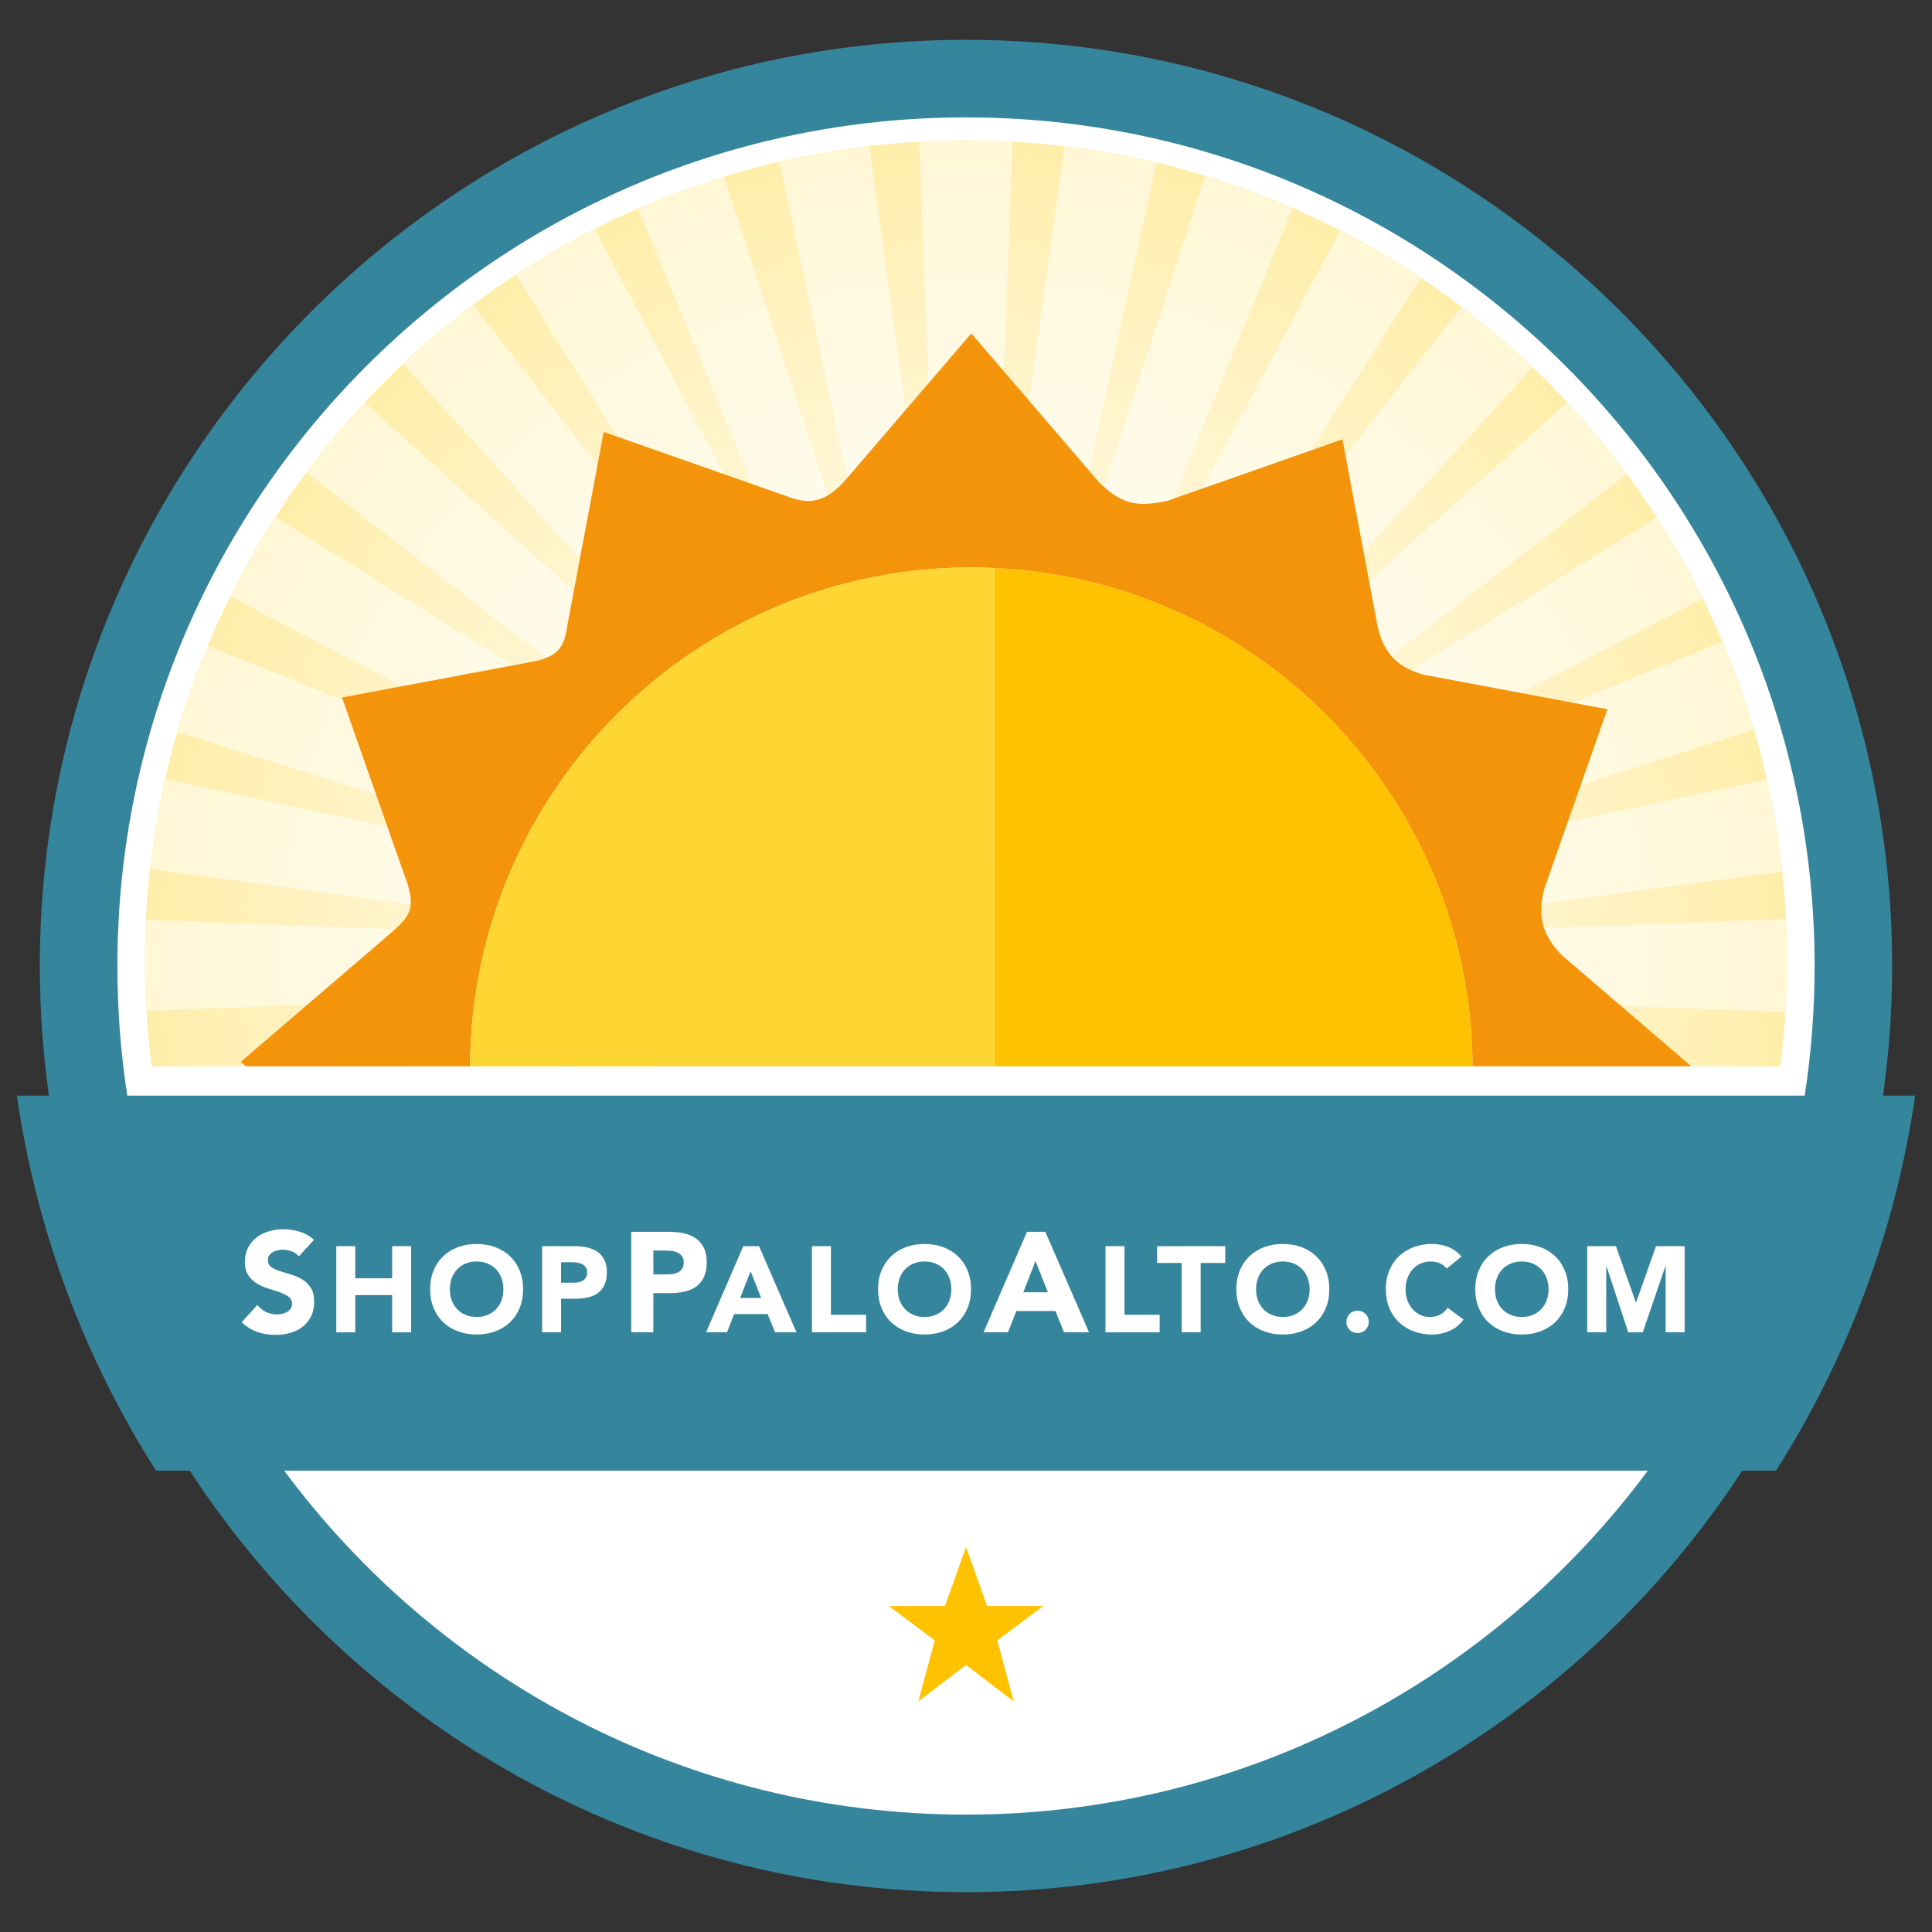 <?xml version="1.0" encoding="utf-8"?>
<!-- Generator: Adobe Illustrator 20.0.0, SVG Export Plug-In . SVG Version: 6.00 Build 0)  -->
<svg version="1.1" id="Layer_1" xmlns="http://www.w3.org/2000/svg" xmlns:xlink="http://www.w3.org/1999/xlink" x="0px" y="0px"
	 viewBox="0 0 500 500" enable-background="new 0 0 500 500" xml:space="preserve">
<rect x="0" y="0" width="500" height="500" fill="#333333" stroke="none"/>
<path fill="#FFFFFF" d="M250,479.657c126.837,0,229.656-102.82,229.656-229.657S376.837,20.342,250,20.342
	S20.343,123.163,20.343,250S123.163,479.657,250,479.657"/>
<path fill="#35859C" d="M495.64,283.55h-8.307c1.543-10.967,2.359-22.164,2.359-33.55c0-132.168-107.525-239.694-239.693-239.694
	S10.305,117.832,10.305,250c0,11.386,0.815,22.583,2.359,33.55H4.36c5.099,35.291,17.66,68.179,36.006,97.061h8.75
	C91.925,446.228,165.975,489.694,250,489.694c84.021,0,158.072-43.468,200.88-109.083h8.75
	C477.977,351.729,490.542,318.841,495.64,283.55z M30.378,250c0-121.1,98.522-219.621,219.621-219.621
	c121.099,0,219.619,98.521,219.619,219.621c0,11.402-0.875,22.607-2.562,33.55H32.939C31.256,272.607,30.378,261.402,30.378,250z
	 M250,469.62c-72.215,0-136.396-35.039-176.448-89.009h352.896C386.394,434.581,322.214,469.62,250,469.62z"/>
<g>
	<g>
		<g>
			<g>
				<g>
					<defs>
						<path id="SVGID_1_" d="M37.51,248.829c0,9.2,0.648,18.243,1.782,27.135h421.409c1.136-8.892,1.786-17.935,1.786-27.135
							c0-117.352-95.138-212.484-212.487-212.484C132.644,36.345,37.51,131.478,37.51,248.829"/>
					</defs>
					<radialGradient id="SVGID_2_" cx="249.999" cy="156.155" r="172.49" gradientUnits="userSpaceOnUse">
						<stop  offset="0" style="stop-color:#FFFFFF"/>
						<stop  offset="0.186" style="stop-color:#FFFDF7"/>
						<stop  offset="0.469" style="stop-color:#FFF9E2"/>
						<stop  offset="0.811" style="stop-color:#FFF2C0"/>
						<stop  offset="1" style="stop-color:#FFEEAA"/>
					</radialGradient>
					<use xlink:href="#SVGID_1_"  overflow="visible" fill="url(#SVGID_2_)"/>
					<clipPath id="SVGID_3_">
						<use xlink:href="#SVGID_1_"  overflow="visible"/>
					</clipPath>
					
						<radialGradient id="SVGID_4_" cx="-250.103" cy="552.51" r="2.521" gradientTransform="matrix(84.24 0 0 -84.24 21318.678 46792.086)" gradientUnits="userSpaceOnUse">
						<stop  offset="0" style="stop-color:#FFFFFF"/>
						<stop  offset="0.186" style="stop-color:#FFFDF7"/>
						<stop  offset="0.469" style="stop-color:#FFF9E2"/>
						<stop  offset="0.811" style="stop-color:#FFF2C0"/>
						<stop  offset="1" style="stop-color:#FFEEAA"/>
					</radialGradient>
					<rect x="37.51" y="36.345" clip-path="url(#SVGID_3_)" fill="url(#SVGID_4_)" width="424.979" height="239.619"/>
				</g>
			</g>
		</g>
	</g>
</g>
<path opacity="0.5" fill="#FFFFFF" enable-background="new    " d="M441.006,275.964l-124.699-19.676
	c63.412,2.446,132.082,5.112,145.741,5.69c0.282-4.351,0.439-8.729,0.439-13.149c0-3.696-0.099-7.369-0.284-11.019l-130.162,4.976
	c75.628-10.107,118.92-15.873,129.022-17.183l0.135-0.018c-0.883-8.099-2.247-16.048-4.017-23.849L325.76,229.708
	c57.308-18.301,115.888-36.997,127.812-40.76l0.272-0.087c-2.289-7.791-4.961-15.416-8.09-22.808l-120.812,49.092
	c55.112-28.699,104.679-54.497,115.229-59.942l0.463-0.237c-3.586-7.269-7.593-14.286-11.954-21.055l-114.993,71.616
	c62.561-48.3,98.391-75.94,106.765-82.354l0.562-0.431c-4.808-6.506-9.983-12.716-15.486-18.624l-98.109,88.563
	c38.479-42.113,80.12-87.67,88.688-96.977l0.525-0.573c-5.848-5.579-11.983-10.85-18.438-15.738L296.2,184.282
	c42.151-66.281,65.48-102.938,70.985-111.517l0.526-0.828c-6.71-4.474-13.704-8.544-20.922-12.246l-63.883,119.885
	C307.287,120.193,329.549,66,334.177,54.86l0.403-0.971c-7.38-3.208-14.971-6.015-22.76-8.38L270.736,172.6
	c12.717-58.131,25.632-117.109,28.359-129.357l0.236-1.079c-7.801-1.856-15.77-3.28-23.878-4.249L256.77,171.927
	c3.071-78.68,4.848-123.669,5.291-134.044l0.051-1.173c-4.012-0.226-8.047-0.366-12.111-0.366c-4.08,0-8.125,0.142-12.146,0.368
	l5.003,132.221c-8.901-65.457-16.179-118.941-17.68-129.968l-0.151-1.11c-7.923,0.928-15.705,2.298-23.338,4.072l30.074,139.869
	c-22.046-67.491-40.485-123.934-44.095-134.98l-0.349-1.064c-7.598,2.342-14.993,5.127-22.2,8.271l51.204,123.742
	c-24.318-46.208-45.216-85.909-55.688-105.8L153.968,59.3c-7.066,3.587-13.908,7.543-20.491,11.87l73.475,116.909
	c-42.057-54.354-76.881-99.35-83.923-108.45l-0.579-0.748c-6.322,4.753-12.339,9.88-18.083,15.293l94.102,104.052
	c-51.833-46.862-94.953-85.845-103.506-93.576l-0.539-0.487c-5.373,5.773-10.443,11.824-15.152,18.169l110.634,85.594
	C139.302,176.314,96.005,149.27,78.444,138.3l-7.104-4.437c-4.263,6.613-8.18,13.467-11.703,20.557l123.884,64.766
	c-55.777-22.378-103.463-41.505-122.445-49.119l-7.272-2.918c-3.016,7.238-5.608,14.692-7.823,22.309l128.283,40.369
	c-52.15-11.19-96.969-20.804-118.887-25.506l-12.538-2.691c-1.729,7.615-3.065,15.371-3.951,23.269l135.197,18.334
	c-66.053-2.541-121.021-4.649-134.932-5.183l-1.368-0.052c-0.179,3.588-0.273,7.198-0.273,10.831c0,4.295,0.153,8.55,0.419,12.772
	l143.457-5.484c-25.194,3.943-49.311,7.951-70.608,11.488c-20.243,3.36-38.262,6.357-51.64,8.355h85.528l34.074-7.229l-22.609,7.229
	h189.934l-15.083-4.747l22.098,4.747L441.006,275.964L441.006,275.964z"/>
<path fill="#FEC200" d="M381.099,275.964c-0.334-69.364-55.089-125.85-123.757-128.962v128.962H381.099z"/>
<path fill="#F4940B" d="M63.65,275.964h58.002c0.339-71.364,58.28-129.112,129.721-129.112c0,0,0.001,0,0.001,0c0,0,0.001,0,0.001,0
	c2.001,0,3.988,0.061,5.967,0.15c68.668,3.112,123.423,59.598,123.757,128.962h56.593l-33.625-28.863
	c-5.205-5.547-6.207-10.146-4.342-17.272l15.839-45.101l0.417-1.181l-1.225-0.228l-45.986-8.642
	c-7.131-1.766-10.736-5.768-12.268-12.645l-8.856-47.1l-0.226-1.227l-1.172,0.41l-44.121,15.499
	c-7.131,1.472-11.534,1.472-17.864-5.002l-32.078-37.371l-0.815-0.946l-0.81,0.946l-32.083,37.373
	c-4.128,4.47-8.133,6.474-14.614,3.9l-46.45-16.317l-1.174-0.412l-0.23,1.225l-9.096,48.39c-0.805,5.508-1.81,8.71-10.073,10.03
	l-47.102,8.853l-1.227,0.231l0.417,1.174l15.473,44.051c3.881,10.013,1.678,11.412-4.834,17.088l-36.316,31.171l-0.943,0.812
	l0.943,0.81L63.65,275.964z"/>
<path fill="#FDD633" d="M257.343,275.964V147.002c-1.979-0.09-3.966-0.15-5.967-0.15c-71.441,0-129.381,57.748-129.721,129.112
	H257.343z"/>
<polygon fill="#FEC200" points="244.551,415.633 230.021,415.633 241.917,424.531 237.649,440.33 250,430.889 262.35,440.33 
	258.081,424.531 269.977,415.633 255.447,415.633 250,400.375 "/>
<g>
	<path fill="#FFFFFF" d="M77.338,325.145c-0.466-0.589-1.097-1.023-1.893-1.305c-0.796-0.281-1.549-0.422-2.26-0.422
		c-0.417,0-0.845,0.049-1.286,0.147c-0.441,0.098-0.858,0.252-1.249,0.459c-0.392,0.209-0.711,0.485-0.955,0.827
		c-0.246,0.344-0.368,0.76-0.368,1.249c0,0.784,0.294,1.385,0.882,1.802c0.588,0.416,1.329,0.771,2.224,1.065
		c0.894,0.294,1.856,0.588,2.885,0.882c1.029,0.294,1.99,0.711,2.884,1.25c0.894,0.539,1.635,1.262,2.224,2.168
		c0.588,0.906,0.882,2.119,0.882,3.638c0,1.446-0.27,2.708-0.809,3.786c-0.539,1.079-1.268,1.973-2.187,2.682
		c-0.919,0.712-1.984,1.238-3.197,1.58c-1.213,0.344-2.493,0.515-3.84,0.515c-1.691,0-3.259-0.257-4.704-0.772
		c-1.446-0.514-2.793-1.346-4.043-2.499l4.079-4.483c0.588,0.784,1.329,1.39,2.224,1.819c0.894,0.429,1.819,0.643,2.775,0.643
		c0.465,0,0.937-0.055,1.415-0.165c0.477-0.111,0.906-0.276,1.286-0.496s0.686-0.501,0.919-0.845
		c0.233-0.344,0.349-0.747,0.349-1.213c0-0.783-0.3-1.403-0.9-1.856c-0.6-0.453-1.354-0.839-2.26-1.158
		c-0.907-0.318-1.887-0.637-2.94-0.956c-1.054-0.318-2.034-0.746-2.94-1.286c-0.906-0.538-1.66-1.25-2.26-2.132
		c-0.601-0.882-0.9-2.046-0.9-3.491c0-1.397,0.275-2.621,0.826-3.675c0.552-1.053,1.286-1.935,2.205-2.646
		c0.919-0.711,1.978-1.244,3.179-1.599s2.438-0.533,3.712-0.533c1.47,0,2.891,0.208,4.263,0.624
		c1.372,0.417,2.609,1.116,3.712,2.095L77.338,325.145z"/>
	<path fill="#FFFFFF" d="M87.03,322.504h4.914v8.316h9.545v-8.316h4.914v22.302h-4.914v-9.639h-9.545v9.639H87.03V322.504z"/>
	<path fill="#FFFFFF" d="M111.316,333.655c0-1.784,0.299-3.402,0.898-4.851c0.598-1.449,1.434-2.682,2.504-3.701
		c1.071-1.018,2.341-1.801,3.812-2.347c1.469-0.546,3.076-0.819,4.819-0.819c1.743,0,3.349,0.274,4.819,0.819
		c1.47,0.547,2.741,1.329,3.812,2.347c1.071,1.018,1.906,2.252,2.504,3.701c0.598,1.449,0.898,3.067,0.898,4.851
		c0,1.785-0.299,3.402-0.898,4.851c-0.598,1.449-1.433,2.682-2.504,3.702c-1.071,1.018-2.342,1.801-3.812,2.346
		c-1.47,0.547-3.077,0.819-4.819,0.819c-1.743,0-3.35-0.273-4.819-0.819c-1.47-0.546-2.741-1.328-3.812-2.346
		c-1.071-1.019-1.906-2.253-2.504-3.702C111.615,337.057,111.316,335.44,111.316,333.655z M116.419,333.655
		c0,1.05,0.163,2.011,0.489,2.882c0.325,0.872,0.792,1.627,1.402,2.268c0.609,0.641,1.339,1.139,2.189,1.496
		c0.851,0.358,1.8,0.535,2.851,0.535c1.05,0,2-0.177,2.851-0.535c0.851-0.357,1.58-0.855,2.189-1.496
		c0.609-0.641,1.076-1.397,1.402-2.268c0.325-0.872,0.488-1.832,0.488-2.882c0-1.028-0.163-1.984-0.488-2.866
		c-0.326-0.883-0.793-1.644-1.402-2.285c-0.609-0.64-1.339-1.138-2.189-1.496c-0.851-0.357-1.801-0.535-2.851-0.535
		c-1.051,0-2,0.178-2.851,0.535c-0.851,0.358-1.581,0.856-2.189,1.496c-0.61,0.641-1.077,1.402-1.402,2.285
		C116.581,331.671,116.419,332.626,116.419,333.655z"/>
	<path fill="#FFFFFF" d="M140.295,322.504h8.284c1.155,0,2.247,0.106,3.276,0.315c1.029,0.21,1.927,0.573,2.693,1.087
		c0.766,0.515,1.376,1.208,1.827,2.079c0.451,0.872,0.677,1.969,0.677,3.292c0,1.302-0.21,2.394-0.63,3.276
		c-0.42,0.882-0.998,1.585-1.732,2.11c-0.735,0.525-1.607,0.898-2.615,1.119c-1.008,0.22-2.1,0.33-3.276,0.33h-3.591v8.694h-4.914
		V322.504z M145.209,331.954h3.276c0.441,0,0.866-0.042,1.276-0.126c0.41-0.083,0.777-0.225,1.103-0.425
		c0.325-0.2,0.588-0.473,0.787-0.819c0.199-0.347,0.299-0.782,0.299-1.307c0-0.567-0.131-1.023-0.394-1.37
		c-0.262-0.347-0.598-0.614-1.008-0.804c-0.409-0.189-0.866-0.31-1.37-0.362c-0.504-0.052-0.987-0.079-1.449-0.079h-2.52V331.954z"
		/>
	<path fill="#FFFFFF" d="M163.353,318.787h9.665c1.347,0,2.621,0.123,3.822,0.368c1.2,0.245,2.247,0.668,3.142,1.267
		c0.894,0.601,1.604,1.409,2.132,2.426c0.527,1.016,0.79,2.297,0.79,3.84c0,1.52-0.246,2.793-0.735,3.822
		c-0.49,1.029-1.164,1.851-2.021,2.463c-0.858,0.612-1.874,1.047-3.051,1.304c-1.176,0.257-2.45,0.386-3.822,0.386h-4.19v10.143
		h-5.733V318.787z M169.086,329.812h3.822c0.514,0,1.011-0.048,1.488-0.147c0.478-0.097,0.906-0.264,1.286-0.496
		c0.379-0.233,0.685-0.552,0.919-0.956c0.232-0.404,0.349-0.913,0.349-1.525c0-0.661-0.153-1.195-0.459-1.599
		c-0.307-0.404-0.698-0.717-1.176-0.937c-0.478-0.22-1.011-0.361-1.599-0.422s-1.152-0.092-1.691-0.092h-2.94V329.812z"/>
	<path fill="#FFFFFF" d="M192.365,322.504h4.064l9.702,22.302h-5.544l-1.922-4.725h-8.663l-1.859,4.725h-5.418L192.365,322.504z
		 M194.255,328.993l-2.709,6.93h5.449L194.255,328.993z"/>
	<path fill="#FFFFFF" d="M210.131,322.504h4.914v17.766h9.103v4.536h-14.018V322.504z"/>
	<path fill="#FFFFFF" d="M227.235,333.655c0-1.784,0.299-3.402,0.898-4.851c0.598-1.449,1.434-2.682,2.504-3.701
		c1.071-1.018,2.341-1.801,3.812-2.347c1.469-0.546,3.076-0.819,4.819-0.819c1.743,0,3.349,0.274,4.819,0.819
		c1.47,0.547,2.741,1.329,3.812,2.347c1.071,1.018,1.906,2.252,2.504,3.701c0.598,1.449,0.897,3.067,0.897,4.851
		c0,1.785-0.299,3.402-0.897,4.851c-0.598,1.449-1.433,2.682-2.504,3.702c-1.071,1.018-2.342,1.801-3.812,2.346
		c-1.47,0.547-3.077,0.819-4.819,0.819c-1.743,0-3.35-0.273-4.819-0.819c-1.47-0.546-2.741-1.328-3.812-2.346
		c-1.07-1.019-1.906-2.253-2.504-3.702C227.535,337.057,227.235,335.44,227.235,333.655z M232.338,333.655
		c0,1.05,0.163,2.011,0.489,2.882c0.325,0.872,0.792,1.627,1.402,2.268c0.609,0.641,1.339,1.139,2.189,1.496
		c0.851,0.358,1.8,0.535,2.851,0.535c1.05,0,2-0.177,2.851-0.535c0.851-0.357,1.58-0.855,2.189-1.496
		c0.609-0.641,1.076-1.397,1.402-2.268c0.325-0.872,0.488-1.832,0.488-2.882c0-1.028-0.163-1.984-0.488-2.866
		c-0.326-0.883-0.793-1.644-1.402-2.285c-0.609-0.64-1.339-1.138-2.189-1.496c-0.851-0.357-1.801-0.535-2.851-0.535
		c-1.051,0-2,0.178-2.851,0.535c-0.851,0.358-1.581,0.856-2.189,1.496c-0.61,0.641-1.077,1.402-1.402,2.285
		C232.501,331.671,232.338,332.626,232.338,333.655z"/>
	<path fill="#FFFFFF" d="M265.785,318.787h4.741l11.318,26.019h-6.468l-2.241-5.513h-10.106l-2.168,5.513h-6.322L265.785,318.787z
		 M267.991,326.357l-3.161,8.085h6.358L267.991,326.357z"/>
	<path fill="#FFFFFF" d="M286.102,322.504h4.914v17.766h9.104v4.536h-14.018V322.504z"/>
	<path fill="#FFFFFF" d="M305.821,326.851h-6.363v-4.348h17.64v4.348h-6.363v17.955h-4.915V326.851z"/>
	<path fill="#FFFFFF" d="M319.964,333.655c0-1.784,0.299-3.402,0.898-4.851c0.599-1.449,1.434-2.682,2.504-3.701
		c1.072-1.018,2.342-1.801,3.811-2.347c1.47-0.546,3.076-0.819,4.82-0.819c1.742,0,3.349,0.274,4.819,0.819
		c1.469,0.547,2.74,1.329,3.811,2.347c1.07,1.018,1.905,2.252,2.504,3.701c0.599,1.449,0.898,3.067,0.898,4.851
		c0,1.785-0.299,3.402-0.898,4.851c-0.599,1.449-1.434,2.682-2.504,3.702c-1.072,1.018-2.342,1.801-3.811,2.346
		c-1.47,0.547-3.077,0.819-4.819,0.819c-1.744,0-3.35-0.273-4.82-0.819c-1.469-0.546-2.74-1.328-3.811-2.346
		c-1.07-1.019-1.905-2.253-2.504-3.702C320.263,337.057,319.964,335.44,319.964,333.655z M325.067,333.655
		c0,1.05,0.163,2.011,0.488,2.882c0.326,0.872,0.793,1.627,1.402,2.268c0.609,0.641,1.339,1.139,2.189,1.496
		c0.851,0.358,1.801,0.535,2.852,0.535c1.049,0,2-0.177,2.851-0.535c0.85-0.357,1.579-0.855,2.189-1.496
		c0.608-0.641,1.076-1.397,1.402-2.268c0.325-0.872,0.488-1.832,0.488-2.882c0-1.028-0.163-1.984-0.488-2.866
		c-0.326-0.883-0.794-1.644-1.402-2.285c-0.61-0.64-1.339-1.138-2.189-1.496c-0.851-0.357-1.802-0.535-2.851-0.535
		c-1.051,0-2.001,0.178-2.852,0.535c-0.85,0.358-1.58,0.856-2.189,1.496c-0.609,0.641-1.076,1.402-1.402,2.285
		C325.23,331.671,325.067,332.626,325.067,333.655z"/>
	<path fill="#FFFFFF" d="M348.44,342.097c0-0.399,0.074-0.776,0.22-1.134c0.147-0.357,0.352-0.667,0.614-0.929
		c0.263-0.263,0.572-0.468,0.93-0.614c0.357-0.147,0.734-0.22,1.134-0.22c0.398,0,0.776,0.074,1.133,0.22s0.667,0.352,0.93,0.614
		c0.263,0.262,0.467,0.572,0.614,0.929c0.147,0.358,0.22,0.735,0.22,1.134c0,0.399-0.074,0.777-0.22,1.134
		c-0.148,0.357-0.352,0.667-0.614,0.929c-0.264,0.264-0.573,0.468-0.93,0.614c-0.357,0.147-0.735,0.22-1.133,0.22
		c-0.4,0-0.777-0.074-1.134-0.22c-0.358-0.147-0.668-0.351-0.93-0.614c-0.262-0.263-0.468-0.572-0.614-0.929
		C348.514,342.874,348.44,342.496,348.44,342.097z"/>
	<path fill="#FFFFFF" d="M374.427,328.3c-0.483-0.588-1.077-1.04-1.779-1.355c-0.704-0.315-1.518-0.473-2.441-0.473
		c-0.925,0-1.78,0.178-2.568,0.535c-0.788,0.358-1.47,0.856-2.048,1.496c-0.577,0.641-1.028,1.402-1.355,2.285
		c-0.325,0.882-0.488,1.837-0.488,2.866c0,1.05,0.163,2.011,0.488,2.882c0.326,0.872,0.772,1.627,1.339,2.268
		s1.234,1.139,2.001,1.496c0.766,0.358,1.59,0.535,2.472,0.535c1.008,0,1.9-0.209,2.677-0.63s1.418-1.008,1.922-1.764l4.095,3.055
		c-0.945,1.324-2.142,2.3-3.591,2.93c-1.449,0.631-2.941,0.945-4.473,0.945c-1.744,0-3.35-0.273-4.82-0.819
		c-1.469-0.546-2.74-1.328-3.811-2.346c-1.07-1.019-1.905-2.253-2.504-3.702c-0.599-1.449-0.898-3.066-0.898-4.851
		c0-1.784,0.299-3.402,0.898-4.851c0.599-1.449,1.434-2.682,2.504-3.701c1.072-1.018,2.342-1.801,3.811-2.347
		c1.47-0.546,3.076-0.819,4.82-0.819c0.63,0,1.286,0.058,1.969,0.173c0.682,0.116,1.354,0.299,2.016,0.552
		c0.661,0.252,1.296,0.588,1.905,1.008c0.609,0.42,1.155,0.934,1.639,1.543L374.427,328.3z"/>
	<path fill="#FFFFFF" d="M381.798,333.655c0-1.784,0.299-3.402,0.898-4.851c0.599-1.449,1.433-2.682,2.504-3.701
		c1.072-1.018,2.342-1.801,3.811-2.347c1.47-0.546,3.076-0.819,4.82-0.819c1.742,0,3.349,0.274,4.819,0.819
		c1.469,0.547,2.74,1.329,3.811,2.347c1.07,1.018,1.905,2.252,2.504,3.701c0.599,1.449,0.898,3.067,0.898,4.851
		c0,1.785-0.299,3.402-0.898,4.851c-0.599,1.449-1.434,2.682-2.504,3.702c-1.072,1.018-2.342,1.801-3.811,2.346
		c-1.47,0.547-3.077,0.819-4.819,0.819c-1.744,0-3.35-0.273-4.82-0.819c-1.469-0.546-2.74-1.328-3.811-2.346
		c-1.071-1.019-1.905-2.253-2.504-3.702C382.097,337.057,381.798,335.44,381.798,333.655z M386.901,333.655
		c0,1.05,0.163,2.011,0.488,2.882c0.326,0.872,0.793,1.627,1.402,2.268s1.339,1.139,2.189,1.496
		c0.851,0.358,1.801,0.535,2.852,0.535c1.049,0,2-0.177,2.851-0.535c0.85-0.357,1.579-0.855,2.189-1.496
		c0.608-0.641,1.076-1.397,1.402-2.268c0.325-0.872,0.488-1.832,0.488-2.882c0-1.028-0.163-1.984-0.488-2.866
		c-0.326-0.883-0.794-1.644-1.402-2.285c-0.61-0.64-1.339-1.138-2.189-1.496c-0.851-0.357-1.802-0.535-2.851-0.535
		c-1.051,0-2.001,0.178-2.852,0.535c-0.85,0.358-1.58,0.856-2.189,1.496c-0.609,0.641-1.076,1.402-1.402,2.285
		C387.064,331.671,386.901,332.626,386.901,333.655z"/>
	<path fill="#FFFFFF" d="M410.779,322.504h7.434l5.134,14.553h0.064l5.166-14.553h7.402v22.302h-4.914v-17.105h-0.064l-5.859,17.105
		h-3.749l-5.638-17.105h-0.064v17.105h-4.914V322.504z"/>
</g>
</svg>
